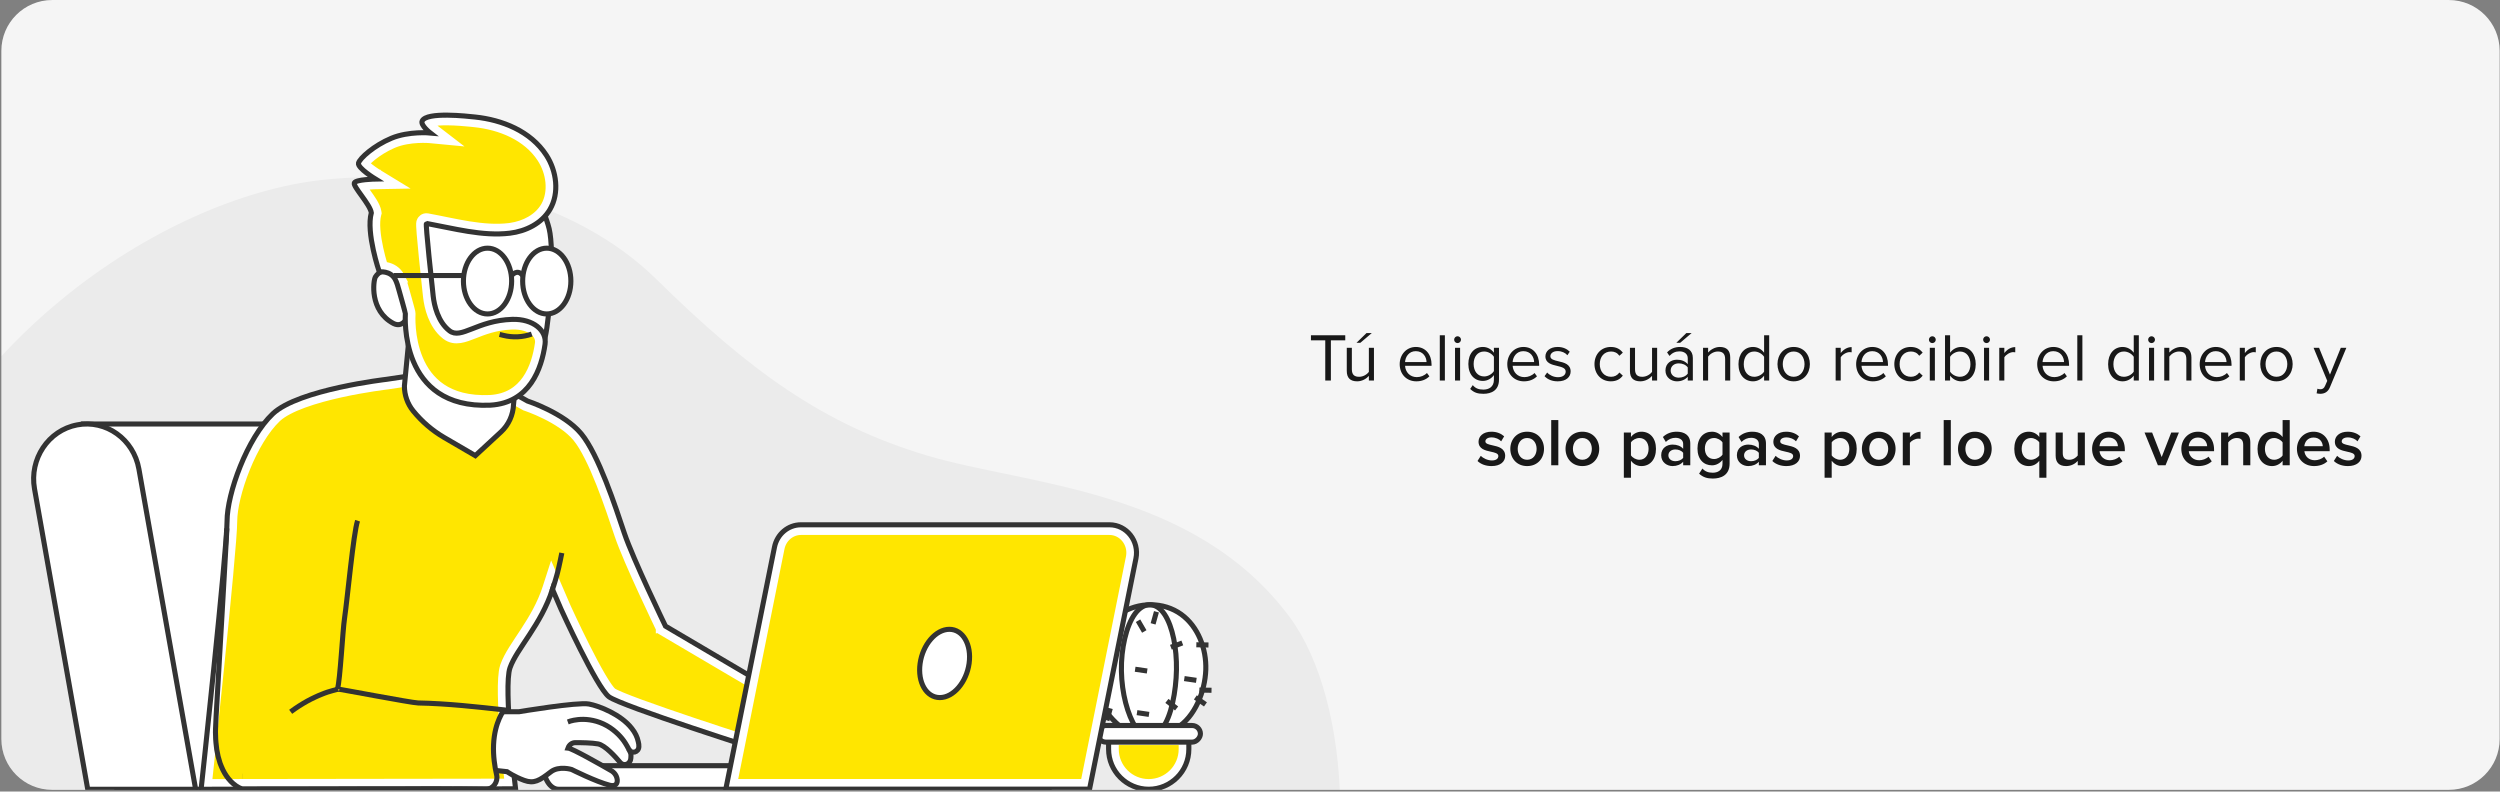 <svg width="1475" height="467" viewBox="0 0 1475 467" fill="none" xmlns="http://www.w3.org/2000/svg">
<rect x="0" y="0" width="1475" height="467" fill="#808080" stroke="none"/>
<g clip-path="url(#clip0_14842_22598)">
<path d="M0.798 30.013C0.798 13.444 14.23 0.013 30.798 0.013H1444.8C1461.37 0.013 1474.8 13.444 1474.8 30.013V436.013C1474.8 452.581 1461.37 466.013 1444.8 466.013H30.798C14.23 466.013 0.798 452.581 0.798 436.013V30.013Z" fill="#F5F5F5"/>
<path fill-rule="evenodd" clip-rule="evenodd" d="M36.464 671.494C-77.715 579.201 -99.434 441.734 -77.558 353.664C-40.318 203.73 97.383 116.02 190.507 106.107C258.561 98.854 338.018 116.309 387.465 164.94C441.759 218.318 485.558 250.519 547.247 268.849C606.15 286.367 704.241 288.258 760.638 363.714C798.402 414.235 802.387 529.128 762.599 595.899C733.64 644.496 662.308 670.045 660.005 671.494H36.464Z" fill="black" fill-opacity="0.04"/>
<path fill-rule="evenodd" clip-rule="evenodd" d="M619.026 451.767H320.662C320.662 459.442 324.645 465.664 329.558 465.664H619.026V451.767Z" fill="white"/>
<path fill-rule="evenodd" clip-rule="evenodd" d="M619.026 451.767H320.662C320.662 459.442 324.645 465.664 329.558 465.664H619.026V451.767Z" stroke="#333333" stroke-width="3"/>
<path d="M228.726 250.148L228.73 250.169C243.501 250.22 256.62 261.125 259.382 276.714L292.856 465.664H68.929L49.323 250.148H228.726Z" fill="white"/>
<path d="M228.726 250.148L230.2 249.868L229.968 248.648H228.726V250.148ZM228.73 250.169L227.257 250.45L227.488 251.665L228.725 251.669L228.73 250.169ZM259.382 276.714L260.859 276.452V276.452L259.382 276.714ZM292.856 465.664V467.164H294.645L294.333 465.402L292.856 465.664ZM68.929 465.664L67.435 465.8L67.559 467.164H68.929V465.664ZM49.323 250.148V248.648H47.681L47.829 250.284L49.323 250.148ZM228.726 250.148L227.253 250.429L227.257 250.45L228.73 250.169L230.204 249.888L230.2 249.868L228.726 250.148ZM228.73 250.169L228.725 251.669C242.749 251.718 255.266 262.08 257.905 276.976L259.382 276.714L260.859 276.452C257.974 260.17 244.253 248.723 228.736 248.669L228.73 250.169ZM259.382 276.714L257.905 276.976L291.379 465.926L292.856 465.664L294.333 465.402L260.859 276.452L259.382 276.714ZM292.856 465.664V464.164H68.929V465.664V467.164H292.856V465.664ZM68.929 465.664L70.422 465.528L50.817 250.013L49.323 250.148L47.829 250.284L67.435 465.8L68.929 465.664ZM49.323 250.148V251.648H228.726V250.148V248.648H49.323V250.148Z" fill="#333333"/>
<path d="M45.51 250.688C62.511 247.453 78.835 259.109 81.951 276.712L115.424 465.664H51.762L20.359 288.404C17.24 270.801 28.5 253.912 45.51 250.688Z" fill="white"/>
<path d="M45.51 250.688L45.79 252.161L45.791 252.161L45.51 250.688ZM81.951 276.712L80.474 276.974L80.474 276.974L81.951 276.712ZM115.424 465.664V467.164H117.214L116.901 465.403L115.424 465.664ZM51.762 465.664L50.285 465.926L50.505 467.164H51.762V465.664ZM20.359 288.404L21.836 288.142L21.836 288.142L20.359 288.404ZM45.51 250.688L45.791 252.161C61.925 249.091 77.496 260.148 80.474 276.974L81.951 276.712L83.428 276.451C80.175 258.071 63.097 245.815 45.23 249.214L45.51 250.688ZM81.951 276.712L80.474 276.974L113.947 465.926L115.424 465.664L116.901 465.403L83.428 276.45L81.951 276.712ZM115.424 465.664V464.164H51.762V465.664V467.164H115.424V465.664ZM51.762 465.664L53.239 465.403L21.836 288.142L20.359 288.404L18.882 288.665L50.285 465.926L51.762 465.664ZM20.359 288.404L21.836 288.142C18.853 271.303 29.63 255.225 45.79 252.161L45.51 250.688L45.231 249.214C27.37 252.6 15.628 270.298 18.882 288.665L20.359 288.404Z" fill="#333333"/>
<path d="M228.601 226.755L228.548 226.763L228.495 226.769H228.494C228.493 226.769 228.491 226.77 228.488 226.77C228.483 226.771 228.474 226.772 228.463 226.773C228.44 226.776 228.404 226.78 228.356 226.786C228.261 226.797 228.119 226.814 227.931 226.837C227.554 226.884 226.997 226.954 226.28 227.048C224.847 227.238 222.776 227.525 220.242 227.915C215.172 228.694 208.263 229.88 200.895 231.506C193.515 233.135 185.736 235.193 178.902 237.705C172.208 240.165 166.723 242.956 163.356 245.992L163.037 246.287C155.911 253.021 149.356 264.331 144.566 276.178C139.775 288.029 136.96 299.897 136.96 307.536C136.96 315.92 133.104 355.684 129.291 393.042C127.377 411.789 125.463 430.024 124.028 443.572C123.311 450.346 122.713 455.948 122.294 459.857C122.18 460.918 122.08 461.855 121.994 462.656L300.812 462.41C300.63 460.8 300.39 458.673 300.123 456.164C299.503 450.34 298.718 442.451 298.057 434.201C297.396 425.959 296.857 417.315 296.735 409.997C296.675 406.339 296.717 402.971 296.908 400.127C297.083 397.527 297.392 395.147 297.958 393.356L298.075 393.005C299.182 389.854 300.966 386.626 303.01 383.333C305.043 380.06 307.489 376.482 309.899 372.792C314.79 365.307 319.879 356.846 323.114 346.793L325.563 339.185L328.726 346.526L333.723 358.13L333.724 358.131C333.724 358.133 333.724 358.135 333.726 358.137C333.728 358.143 333.732 358.151 333.737 358.162C333.747 358.183 333.762 358.216 333.781 358.259C333.821 358.346 333.88 358.474 333.957 358.643C334.112 358.981 334.34 359.478 334.633 360.113C335.219 361.383 336.066 363.205 337.104 365.409C339.183 369.818 342.027 375.749 345.094 381.844C348.165 387.948 351.44 394.179 354.384 399.204C355.857 401.719 357.225 403.892 358.423 405.58C359.519 407.124 360.342 408.069 360.869 408.537L361.077 408.708C361.627 409.122 363.364 410 366.443 411.289C369.382 412.518 373.22 413.994 377.662 415.625C386.54 418.887 397.721 422.733 408.696 426.417C419.667 430.098 430.414 433.61 438.42 436.203C442.422 437.499 445.739 438.565 448.055 439.306C448.261 439.372 448.459 439.435 448.649 439.496L456.064 410.267L391.116 372.012L390.334 371.551L389.938 370.735L392.64 369.427C389.944 370.732 389.939 370.734 389.938 370.734L389.938 370.732C389.937 370.731 389.937 370.729 389.936 370.727C389.933 370.722 389.929 370.714 389.925 370.705C389.915 370.685 389.901 370.657 389.883 370.619C389.846 370.543 389.792 370.429 389.721 370.282C389.578 369.986 389.369 369.552 389.101 368.994C388.565 367.877 387.794 366.266 386.854 364.286C384.972 360.325 382.41 354.884 379.687 348.963C374.268 337.182 368.122 323.307 365.501 315.487C362.932 307.823 359.152 296.321 354.747 285.197C350.3 273.967 345.371 263.542 340.614 257.806C335.928 252.156 328.464 247.56 321.922 244.329C318.691 242.733 315.766 241.509 313.652 240.685C312.597 240.274 311.747 239.962 311.165 239.756C310.874 239.653 310.651 239.577 310.503 239.527L310.301 239.459C310.297 239.458 310.295 239.457 310.294 239.457H310.293L310.294 239.456L310.016 239.367L309.76 239.224L300.134 233.85L271.38 220.282L228.601 226.755Z" fill="#FFE600" stroke="white" stroke-width="6"/>
<path fill-rule="evenodd" clip-rule="evenodd" d="M392.639 369.427C392.639 369.427 373.465 329.811 368.345 314.534C363.225 299.257 353.116 268.18 342.923 255.891C332.73 243.601 311.222 236.604 311.222 236.604L301.502 231.179L271.834 217.179L228.152 223.789C228.152 223.789 176.133 229.783 160.977 244.106C145.821 258.429 133.96 291.167 133.96 307.536C133.96 323.905 118.654 465.661 118.654 465.661L304.179 465.406C304.179 465.406 296.918 405.354 300.905 394C304.893 382.645 319.245 368.607 325.97 347.713L330.991 359.371C330.991 359.371 352.024 405.649 359.273 411.105C366.522 416.562 450.773 443.324 450.773 443.324L459.525 408.825L392.639 369.427Z" stroke="#333333" stroke-width="3"/>
<path fill-rule="evenodd" clip-rule="evenodd" d="M694.169 429.572C705.121 422.999 710.982 407.71 711.419 395.196C711.856 382.684 706.822 369.628 696.907 362.455C686.463 354.899 671.59 355.035 660.859 362.147C650.129 369.26 643.843 382.683 644.327 395.862C644.812 409.041 651.754 421.628 662.019 429.441L677.745 433.601L694.169 429.572Z" fill="white"/>
<path fill-rule="evenodd" clip-rule="evenodd" d="M694.169 429.572C705.121 422.999 710.982 407.71 711.419 395.196C711.856 382.684 706.822 369.628 696.907 362.455C686.463 354.899 671.59 355.035 660.859 362.147C650.129 369.26 643.843 382.683 644.327 395.862C644.812 409.041 651.754 421.628 662.019 429.441L677.745 433.601L694.169 429.572Z" stroke="#333333" stroke-width="3"/>
<path d="M685.761 429.572C691.063 422.999 693.9 407.71 694.112 395.196C694.323 382.684 691.886 369.628 687.086 362.455C682.03 354.899 674.831 355.035 669.636 362.147C664.441 369.26 661.398 382.683 661.633 395.862C661.867 409.041 665.228 421.628 670.197 429.441" stroke="#333333" stroke-width="3"/>
<path d="M657.071 436.602V441.98C657.071 453.398 666.328 462.655 677.746 462.655C689.165 462.655 698.421 453.398 698.421 441.98V436.602H657.071Z" fill="#FFE600" stroke="white" stroke-width="6"/>
<path d="M701.421 433.602H654.071V441.98C654.071 455.055 664.67 465.655 677.746 465.655V465.655C690.821 465.655 701.421 455.055 701.421 441.98V433.602Z" stroke="#333333" stroke-width="3"/>
<rect width="60.655" height="9.81" rx="4.905" transform="matrix(-1 0 0 1 708.249 428.049)" fill="white"/>
<rect width="60.655" height="9.81" rx="4.905" transform="matrix(-1 0 0 1 708.249 428.049)" stroke="#333333" stroke-width="3"/>
<path d="M652.12 376.721L646.181 372.573" stroke="#333333" stroke-width="3"/>
<path d="M649.152 405.132L641.988 405.001" stroke="#333333" stroke-width="3"/>
<path d="M697.561 379.34L690.828 381.875" stroke="#333333" stroke-width="3"/>
<path d="M713.004 380.542L705.84 380.411" stroke="#333333" stroke-width="3"/>
<path d="M714.799 407.257L707.635 407.126" stroke="#333333" stroke-width="3"/>
<path d="M711.217 415.602L705.278 411.454" stroke="#333333" stroke-width="3"/>
<path d="M680.328 368.075L682.304 360.946" stroke="#333333" stroke-width="3"/>
<path d="M675.125 372.573L671.435 366.215" stroke="#333333" stroke-width="3"/>
<path d="M688.474 413.528L694.195 417.993" stroke="#333333" stroke-width="3"/>
<path d="M649.533 390.884L656.628 391.917" stroke="#333333" stroke-width="3"/>
<path d="M698.744 400.363L705.839 401.397" stroke="#333333" stroke-width="3"/>
<path d="M669.732 394.856L676.828 395.89" stroke="#333333" stroke-width="3"/>
<path d="M670.825 420.46L677.92 421.494" stroke="#333333" stroke-width="3"/>
<path d="M658.626 359.035L662.098 365.522" stroke="#333333" stroke-width="3"/>
<path d="M653.081 425.058L655.057 417.93" stroke="#333333" stroke-width="3"/>
<path d="M472.585 312.623H654.57C662.553 312.623 668.782 320.154 667.336 328.528L667.262 328.926V328.927L640.372 462.592H431.885L459.893 323.372C461.165 317.039 466.518 312.623 472.585 312.623Z" fill="#FFE600" stroke="white" stroke-width="6"/>
<path fill-rule="evenodd" clip-rule="evenodd" d="M642.828 465.592H428.221L456.952 322.78C458.492 315.114 465.02 309.623 472.585 309.623H654.57C664.7 309.623 672.268 319.255 670.203 329.519L642.828 465.592Z" stroke="#333333" stroke-width="3"/>
<path fill-rule="evenodd" clip-rule="evenodd" d="M571.772 391.432C570.216 402.556 562.482 411.573 554.498 411.573C546.515 411.573 541.306 402.556 542.862 391.432C544.418 380.31 552.15 371.292 560.134 371.292C568.117 371.292 573.328 380.31 571.772 391.432Z" fill="white" stroke="#333333" stroke-width="3"/>
<path d="M171.494 419.974C174.826 417.482 178.165 415.385 181.281 413.648C182.859 412.823 184.346 412.008 185.791 411.374C187.213 410.678 188.57 410.125 189.813 409.625C191.044 409.088 192.196 408.724 193.194 408.357C194.189 407.98 198.701 406.798 199.417 406.584" stroke="#333333" stroke-width="3"/>
<path fill-rule="evenodd" clip-rule="evenodd" d="M274.59 163.408C292.354 163.408 310.607 186.435 310.607 186.435C310.607 186.435 303.249 231.773 302.985 238.639C302.747 244.834 300.099 250.666 295.63 254.795L280.438 268.834L262.072 258.129C255.12 254.078 248.928 248.768 243.788 242.453C240.436 238.335 238.599 233.123 238.599 227.738L243.788 173.924L274.59 163.408Z" fill="white"/>
<path fill-rule="evenodd" clip-rule="evenodd" d="M274.59 163.408C292.354 163.408 310.607 186.435 310.607 186.435C310.607 186.435 305.664 216.895 303.735 231.662C303.311 234.911 293.887 242.911 272.975 237.287C243.824 228.316 240.964 203.208 241.244 200.307C241.911 193.392 243.788 173.924 243.788 173.924L274.59 163.408Z" fill="#EEEEEE" style="mix-blend-mode:multiply"/>
<path fill-rule="evenodd" clip-rule="evenodd" d="M274.59 163.408C292.354 163.408 310.607 186.435 310.607 186.435C310.607 186.435 303.249 231.773 302.985 238.639C302.747 244.834 300.099 250.666 295.63 254.795L280.438 268.834L262.072 258.129C255.12 254.078 248.928 248.768 243.788 242.453C240.436 238.335 238.599 233.123 238.599 227.738L243.788 173.924L274.59 163.408Z" stroke="#333333" stroke-width="3"/>
<path d="M298.701 418.979C281.742 417.074 263.779 415.065 246.731 414.751C242.699 414.677 199.183 406.284 199.106 406.541C200.734 401.059 202.107 372.505 203.327 364.397C204.908 353.889 208.502 314.61 210.971 307.22" stroke="#333333" stroke-width="3"/>
<path d="M142.781 457.946H142.823" stroke="#333333" stroke-width="3"/>
<path fill-rule="evenodd" clip-rule="evenodd" d="M296.453 419.924C298.621 419.924 301.874 419.924 306.21 419.924C306.21 419.924 340.682 414.127 347.429 415.363C353.505 416.477 366.457 421.596 372.764 429.781C374.74 432.248 376.017 434.877 376.596 437.666C376.843 438.56 376.978 439.571 376.93 440.564C376.766 443.974 372.568 445.009 370.969 442.075L371.809 443.701C372.15 444.362 372.311 445.117 372.273 445.875L372.198 447.351C372.115 448.992 371.117 450.408 369.684 450.917C368.323 451.401 366.827 450.978 365.865 449.824C363.043 446.438 356.947 439.655 352.824 438.905C349.158 438.238 343.047 438.151 339.357 438.168C337.478 438.178 335.805 439.44 335.122 441.348C337.569 441.54 354.619 451.241 360.653 454.713C362.519 455.787 363.917 457.726 364.162 460.011C364.382 462.072 363.428 464.23 359.692 463.279C351.676 461.237 337.249 454 337.249 454C337.249 454 329.807 451.68 324.986 455.391C318.205 460.611 315.097 462.526 309.274 460.418C303.45 458.311 299.157 455.29 299.157 455.29C296.022 454.948 293.67 454.692 292.102 454.521C292.102 454.521 290.598 442.507 291.354 436.501C292.049 430.975 296.453 419.924 296.453 419.924Z" fill="white"/>
<path d="M296.412 419.924C298.589 419.924 301.855 419.924 306.21 419.924C306.21 419.924 340.682 414.127 347.429 415.363C353.505 416.477 366.457 421.596 372.764 429.781C374.74 432.248 376.017 434.877 376.596 437.666C376.843 438.56 376.978 439.571 376.93 440.564C376.766 443.974 372.568 445.009 370.969 442.075L371.809 443.701C372.15 444.362 372.311 445.117 372.273 445.875L372.198 447.351C372.115 448.992 371.117 450.408 369.684 450.917C368.323 451.401 366.827 450.978 365.865 449.824C363.043 446.438 356.947 439.655 352.824 438.905C349.158 438.238 343.047 438.151 339.357 438.168C337.478 438.178 335.805 439.44 335.122 441.348C337.569 441.54 354.619 451.241 360.653 454.713C362.519 455.787 363.917 457.726 364.162 460.011C364.382 462.072 363.428 464.23 359.692 463.279C351.676 461.237 337.249 454 337.249 454C337.249 454 329.807 451.68 324.986 455.391C318.205 460.611 315.097 462.526 309.274 460.418C303.45 458.311 299.157 455.29 299.157 455.29C296.197 454.967 293.977 454.725 292.497 454.564" stroke="#333333" stroke-width="3"/>
<path d="M371.262 442.541C370.74 441.503 369.233 438.741 368.021 437.081C365.629 433.764 361.525 429.686 356.02 427.123C350.517 424.561 344.98 424.15 341.129 424.559C339.193 424.753 337.646 425.092 336.599 425.398L334.998 425.969" stroke="#333333" stroke-width="3"/>
<path d="M297.63 418.618C297.63 418.618 291.811 425.484 291.201 439.35C290.908 446.018 291.903 452.394 293.016 457.216C293.977 461.382 290.86 465.738 286.586 465.675C278.451 465.556 266.603 465.405 259.005 465.408C217.097 465.443 177.471 465.476 142.825 465.504L142.89 465.513C140.36 464.651 138.059 462.951 136.151 460.977C134.256 458.959 132.67 456.635 131.459 454.122C130.826 452.883 130.379 451.547 129.84 450.274C129.453 448.932 129.034 447.609 128.679 446.274C128.41 444.914 128.143 443.561 127.876 442.216C127.721 440.849 127.567 439.491 127.413 438.142C127.211 436.795 127.272 435.433 127.198 434.092C127.166 432.748 127.067 431.413 127.162 430.085C127.268 427.43 127.349 424.812 127.523 422.22C127.826 417.041 128.12 412.004 128.406 407.121C129.54 387.588 130.533 370.489 131.354 356.367C132.158 342.257 132.792 331.125 133.226 323.506C133.433 319.711 133.591 316.794 133.699 314.81C133.747 313.834 133.784 313.09 133.81 312.575C133.832 312.073 133.832 311.818 133.832 311.818C133.832 311.818 133.802 312.071 133.765 312.572C133.729 313.087 133.678 313.829 133.61 314.804" stroke="#333333" stroke-width="3"/>
<path d="M325.667 348.728C325.667 348.728 327.543 343.093 328.829 338.296C329.9 334.3 331.472 326.241 331.472 326.241" stroke="#333333" stroke-width="3"/>
<path d="M296.516 100.466C311.681 105.698 320.685 121.721 324.002 134.965C327.162 148.208 324.476 186.304 321.633 199.057C318.947 211.81 297.937 232.248 291.303 232.248C280.561 232.248 248.966 211.81 242.332 203.798C241.068 201.673 239.646 188.266 239.646 188.266C239.646 188.266 237.277 193.334 232.221 190.882C217.846 183.361 220.216 165.539 221.479 163.414C226.061 156.22 233.169 162.433 233.169 162.433C233.169 162.433 227.798 128.752 245.333 111.584C262.236 95.234 281.508 95.234 296.516 100.466Z" fill="white"/>
<path d="M296.516 100.466C311.681 105.698 320.685 121.721 324.002 134.965C327.162 148.208 324.476 186.304 321.633 199.057C318.947 211.81 297.937 232.248 291.303 232.248C280.561 232.248 248.966 211.81 242.332 203.798C241.068 201.673 239.646 188.266 239.646 188.266C239.646 188.266 237.277 193.334 232.221 190.882C217.846 183.361 220.216 165.539 221.479 163.414C226.061 156.22 233.169 162.433 233.169 162.433C233.169 162.433 227.798 128.752 245.333 111.584C262.236 95.234 281.508 95.234 296.516 100.466Z" stroke="#333333" stroke-width="3"/>
<path d="M263.966 70.941C269.034 70.984 274.241 71.442 277.462 71.766L279.942 72.025H279.944C295.364 73.627 311.191 79.959 319.797 93.164V93.165C325.362 101.708 326.793 113.221 322.123 121.634L321.896 122.032C317.77 129.084 309.728 133.273 301.275 134.492L300.456 134.601L300.455 134.602C292.807 135.53 284.768 134.855 276.567 133.55C268.231 132.223 260.294 130.356 252.142 128.869H252.141C250.11 128.499 249.103 130.106 248.939 130.407C248.705 130.838 248.628 131.23 248.605 131.347C248.545 131.658 248.532 131.957 248.526 132.125C248.513 132.517 248.525 133.014 248.548 133.547C248.596 134.639 248.704 136.176 248.852 137.992C249.149 141.638 249.617 146.55 250.124 151.61C250.884 159.204 251.737 167.173 252.242 171.79L252.614 175.151C252.929 177.93 253.664 181.977 255.26 186.072C256.8 190.023 259.22 194.216 263.032 197.277L263.405 197.569C265.945 199.514 268.713 199.834 271.455 199.405C274.015 199.005 276.808 197.906 279.608 196.806C285.194 194.611 292.029 191.89 301.372 191.458L302.284 191.424C307.969 191.256 312.367 192.768 315.133 194.948C317.772 197.028 318.935 199.682 318.641 202.425L318.609 202.69C317.624 209.663 315.462 217.776 310.943 224.241C306.516 230.575 299.776 235.425 289.182 236.053C276.186 236.641 266.947 233.754 260.327 229.306C253.683 224.841 249.427 218.634 246.705 212.188C241.212 199.178 242.159 185.733 242.159 185.064C242.159 184.659 242.066 184.255 242.058 184.216C242.023 184.046 241.977 183.848 241.927 183.642C241.826 183.223 241.685 182.679 241.522 182.063C241.195 180.829 240.759 179.243 240.321 177.666C239.882 176.087 239.437 174.506 239.092 173.28C238.92 172.667 238.773 172.143 238.664 171.752C238.609 171.556 238.564 171.396 238.531 171.275C238.514 171.215 238.501 171.167 238.491 171.13L238.476 171.076C237.767 168.303 236.916 165.54 235.927 163.618H235.928C233.965 159.799 230.682 158.26 228.09 157.695C227.322 157.528 226.599 157.442 225.965 157.402C225.821 156.937 225.66 156.402 225.484 155.807C224.805 153.505 223.933 150.32 223.162 146.783C222.389 143.238 221.727 139.389 221.45 135.747C221.17 132.065 221.301 128.799 221.975 126.325L222.138 125.727L222.05 125.112C221.78 123.214 220.712 121.168 219.661 119.431C218.55 117.595 217.171 115.655 215.913 113.904C214.671 112.177 213.576 110.67 212.799 109.445C213.69 109.263 214.768 109.113 215.905 108.994C217.34 108.845 218.764 108.756 219.838 108.704C220.372 108.678 220.814 108.663 221.121 108.653C221.274 108.649 221.393 108.645 221.472 108.643C221.512 108.642 221.542 108.641 221.561 108.641H221.587L221.586 108.64L231.885 108.447L223.092 103.08L223.089 103.078C223.086 103.076 223.079 103.073 223.071 103.067C223.054 103.057 223.027 103.04 222.991 103.018C222.919 102.973 222.811 102.906 222.672 102.818C222.395 102.643 221.996 102.387 221.518 102.07C220.557 101.434 219.3 100.569 218.078 99.629C216.831 98.67 215.729 97.717 215.01 96.911C214.882 96.767 214.779 96.64 214.696 96.532C214.881 96.261 215.177 95.867 215.638 95.351C216.548 94.332 217.854 93.105 219.493 91.795C222.567 89.338 226.654 86.718 231.171 84.725L232.079 84.334H232.08C236.796 82.365 242.149 81.62 246.429 81.39C248.549 81.276 250.36 81.289 251.634 81.332C252.271 81.353 252.771 81.382 253.106 81.404C253.273 81.415 253.399 81.425 253.48 81.432C253.52 81.435 253.55 81.438 253.567 81.439C253.575 81.44 253.581 81.439 253.584 81.439V81.44L263.953 82.426L255.697 76.076L255.693 76.073C255.686 76.068 255.675 76.059 255.659 76.046C255.626 76.02 255.573 75.978 255.505 75.923C255.367 75.811 255.165 75.645 254.925 75.436C254.439 75.014 253.822 74.445 253.254 73.827C252.763 73.294 252.39 72.812 252.156 72.423C252.205 72.395 252.26 72.367 252.321 72.336C252.896 72.049 253.775 71.766 254.984 71.535C257.395 71.074 260.571 70.913 263.966 70.941Z" fill="#FFE600" stroke="white" stroke-width="6"/>
<path fill-rule="evenodd" clip-rule="evenodd" d="M251.604 131.821C267.395 134.7 284.719 139.533 300.817 137.579C310.168 136.446 319.607 131.885 324.485 123.548C330.142 113.881 328.416 100.899 322.312 91.528C313.013 77.26 296.139 70.691 280.254 69.041C275.889 68.585 251.642 65.788 249.087 71.374C247.936 73.892 253.868 78.454 253.868 78.454C253.868 78.454 241.251 77.256 230.924 81.566C220.599 85.872 212.241 93.396 211.513 96.238C210.787 99.085 221.529 105.641 221.529 105.641C221.529 105.641 209.866 105.86 209.031 107.94C208.195 110.02 218.373 120.569 219.081 125.536C215.86 137.349 223.796 160.45 223.796 160.45C223.796 160.45 230.39 159.408 233.26 164.99C234.083 166.589 234.867 169.07 235.57 171.82C235.745 172.505 239.159 184.452 239.159 185.065C239.159 186.056 235.183 241.518 289.345 239.05C312.549 237.684 319.548 217.488 321.579 203.11C322.724 195.01 314.66 188.057 302.196 188.425C281.44 189.038 272.114 200.46 265.228 195.187C258.352 189.924 256.187 180.029 255.595 174.812C255.001 169.595 250.888 131.69 251.604 131.821Z" stroke="#333333" stroke-width="3"/>
<path d="M313.711 197.104V197.104C308.362 198.976 302.565 199.246 297.057 197.885L294.754 197.316" stroke="#333333" stroke-width="3"/>
<mask id="path-52-inside-1_14842_22598" fill="white">
<path d="M287.647 146.418C295.503 146.418 301.872 155.107 301.872 165.826C301.872 176.543 295.503 185.232 287.647 185.232C279.791 185.232 273.423 176.543 273.423 165.826C273.423 155.107 279.791 146.419 287.647 146.418ZM322.591 146.418C330.447 146.419 336.815 155.107 336.816 165.826C336.816 176.543 330.447 185.232 322.591 185.232C314.735 185.232 308.366 176.543 308.366 165.826C308.366 155.107 314.736 146.418 322.591 146.418Z"/>
</mask>
<path d="M287.647 146.418C295.503 146.418 301.872 155.107 301.872 165.826C301.872 176.543 295.503 185.232 287.647 185.232C279.791 185.232 273.423 176.543 273.423 165.826C273.423 155.107 279.791 146.419 287.647 146.418ZM322.591 146.418C330.447 146.419 336.815 155.107 336.816 165.826C336.816 176.543 330.447 185.232 322.591 185.232C314.735 185.232 308.366 176.543 308.366 165.826C308.366 155.107 314.736 146.418 322.591 146.418Z" fill="white"/>
<path d="M287.647 146.418V140.418H287.647L287.647 146.418ZM301.872 165.826H307.872V165.826L301.872 165.826ZM287.647 185.232L287.647 191.232H287.647V185.232ZM273.423 165.826L267.423 165.826V165.826H273.423ZM322.591 146.418L322.591 140.418H322.591V146.418ZM336.816 165.826H342.816V165.826L336.816 165.826ZM322.591 185.232V191.232H322.591L322.591 185.232ZM308.366 165.826L302.366 165.826V165.826H308.366ZM287.647 146.418V152.418C289.203 152.418 291.12 153.267 292.866 155.65C294.611 158.029 295.872 161.607 295.872 165.826L301.872 165.826L307.872 165.826C307.872 159.325 305.949 153.2 302.545 148.555C299.143 143.914 293.947 140.418 287.647 140.418V146.418ZM301.872 165.826H295.872C295.872 170.043 294.611 173.621 292.867 176.001C291.12 178.384 289.203 179.232 287.647 179.232V185.232V191.232C293.947 191.232 299.143 187.736 302.545 183.095C305.949 178.451 307.872 172.326 307.872 165.826H301.872ZM287.647 185.232L287.647 179.232C286.091 179.232 284.175 178.384 282.428 176.001C280.684 173.621 279.423 170.043 279.423 165.826H273.423H267.423C267.423 172.325 269.346 178.45 272.75 183.095C276.151 187.735 281.347 191.232 287.647 191.232L287.647 185.232ZM273.423 165.826L279.423 165.826C279.423 161.607 280.685 158.029 282.428 155.649C284.175 153.266 286.091 152.418 287.647 152.418L287.647 146.418L287.647 140.418C281.347 140.419 276.151 143.915 272.75 148.556C269.346 153.2 267.423 159.325 267.423 165.826L273.423 165.826ZM322.591 146.418L322.591 152.418C324.147 152.419 326.063 153.267 327.81 155.65C329.554 158.029 330.816 161.607 330.816 165.826L336.816 165.826L342.816 165.826C342.815 159.325 340.893 153.2 337.489 148.556C334.087 143.915 328.891 140.419 322.591 140.418L322.591 146.418ZM336.816 165.826H330.816C330.816 170.043 329.554 173.621 327.81 176.001C326.063 178.384 324.147 179.232 322.591 179.232L322.591 185.232L322.591 191.232C328.891 191.232 334.087 187.735 337.489 183.095C340.893 178.45 342.816 172.325 342.816 165.826H336.816ZM322.591 185.232V179.232C321.035 179.232 319.119 178.384 317.372 176.001C315.628 173.621 314.366 170.043 314.366 165.826H308.366H302.366C302.366 172.326 304.289 178.451 307.694 183.095C311.095 187.736 316.291 191.232 322.591 191.232V185.232ZM308.366 165.826L314.366 165.826C314.366 161.607 315.628 158.029 317.372 155.65C319.119 153.266 321.035 152.418 322.591 152.418V146.418V140.418C316.291 140.418 311.095 143.915 307.694 148.555C304.289 153.2 302.366 159.325 302.366 165.826L308.366 165.826Z" fill="white" mask="url(#path-52-inside-1_14842_22598)"/>
<path fill-rule="evenodd" clip-rule="evenodd" d="M301.872 165.826C301.872 176.544 295.503 185.232 287.647 185.232C279.791 185.232 273.423 176.544 273.423 165.826C273.423 155.107 279.791 146.418 287.647 146.418C295.503 146.418 301.872 155.107 301.872 165.826Z" stroke="#333333" stroke-width="3"/>
<path fill-rule="evenodd" clip-rule="evenodd" d="M336.815 165.826C336.815 176.544 330.447 185.232 322.59 185.232C314.735 185.232 308.367 176.544 308.367 165.826C308.367 155.107 314.735 146.418 322.59 146.418C330.447 146.418 336.815 155.107 336.815 165.826Z" stroke="#333333" stroke-width="3"/>
<path d="M301.872 162.557C301.872 162.557 305.24 158.266 308.367 162.557" stroke="#333333" stroke-width="3"/>
<path d="M273.423 162.556H232.356" stroke="#333333" stroke-width="3"/>
<path d="M781.901 224.505V200.785H773.461V197.825H793.701V200.785H785.221V224.505H781.901ZM802.595 202.265H800.315L806.235 196.505H809.355L802.595 202.265ZM807.635 224.505V221.785C806.155 223.465 803.635 224.985 800.755 224.985C796.715 224.985 794.595 223.025 794.595 218.825V205.185H797.595V217.905C797.595 221.305 799.315 222.305 801.915 222.305C804.275 222.305 806.515 220.945 807.635 219.385V205.185H810.635V224.505H807.635ZM825.819 214.825C825.819 209.225 829.819 204.705 835.339 204.705C841.179 204.705 844.619 209.265 844.619 215.065V215.825H828.979C829.219 219.465 831.779 222.505 835.939 222.505C838.139 222.505 840.379 221.625 841.899 220.065L843.339 222.025C841.419 223.945 838.819 224.985 835.659 224.985C829.939 224.985 825.819 220.865 825.819 214.825ZM835.299 207.185C831.179 207.185 829.139 210.665 828.979 213.625H841.659C841.619 210.745 839.699 207.185 835.299 207.185ZM849.478 224.505V197.825H852.478V224.505H849.478ZM859.942 202.425C858.862 202.425 857.942 201.545 857.942 200.425C857.942 199.305 858.862 198.385 859.942 198.385C861.062 198.385 861.982 199.305 861.982 200.425C861.982 201.545 861.062 202.425 859.942 202.425ZM858.462 224.505V205.185H861.462V224.505H858.462ZM867.407 229.465L868.927 227.225C870.527 229.145 872.447 229.865 875.207 229.865C878.407 229.865 881.407 228.305 881.407 224.065V221.305C880.007 223.265 877.647 224.745 874.927 224.745C869.887 224.745 866.327 220.985 866.327 214.745C866.327 208.545 869.847 204.705 874.927 204.705C877.527 204.705 879.847 205.985 881.407 208.105V205.185H884.407V223.945C884.407 230.345 879.927 232.345 875.207 232.345C871.927 232.345 869.687 231.705 867.407 229.465ZM881.407 218.945V210.505C880.367 208.825 878.047 207.385 875.647 207.385C871.767 207.385 869.447 210.465 869.447 214.745C869.447 218.985 871.767 222.105 875.647 222.105C878.047 222.105 880.367 220.625 881.407 218.945ZM889.296 214.825C889.296 209.225 893.296 204.705 898.816 204.705C904.656 204.705 908.096 209.265 908.096 215.065V215.825H892.456C892.696 219.465 895.256 222.505 899.416 222.505C901.616 222.505 903.856 221.625 905.376 220.065L906.816 222.025C904.896 223.945 902.296 224.985 899.136 224.985C893.416 224.985 889.296 220.865 889.296 214.825ZM898.776 207.185C894.656 207.185 892.616 210.665 892.456 213.625H905.136C905.096 210.745 903.176 207.185 898.776 207.185ZM911.275 221.945L912.835 219.785C914.115 221.265 916.555 222.545 919.195 222.545C922.155 222.545 923.755 221.145 923.755 219.225C923.755 217.105 921.395 216.545 918.795 215.905C915.515 215.145 911.795 214.265 911.795 210.265C911.795 207.265 914.395 204.705 918.995 204.705C922.275 204.705 924.595 205.945 926.155 207.505L924.755 209.585C923.595 208.185 921.475 207.145 918.995 207.145C916.355 207.145 914.715 208.465 914.715 210.185C914.715 212.025 916.915 212.545 919.435 213.145C922.795 213.905 926.675 214.865 926.675 219.145C926.675 222.385 924.075 224.985 919.075 224.985C915.915 224.985 913.235 224.025 911.275 221.945ZM940.741 214.825C940.741 209.105 944.621 204.705 950.381 204.705C953.901 204.705 955.981 206.145 957.461 208.065L955.461 209.905C954.181 208.145 952.541 207.385 950.541 207.385C946.421 207.385 943.861 210.545 943.861 214.825C943.861 219.105 946.421 222.305 950.541 222.305C952.541 222.305 954.181 221.505 955.461 219.785L957.461 221.625C955.981 223.545 953.901 224.985 950.381 224.985C944.621 224.985 940.741 220.585 940.741 214.825ZM974.706 224.505V221.785C973.226 223.465 970.706 224.985 967.826 224.985C963.786 224.985 961.666 223.025 961.666 218.825V205.185H964.666V217.905C964.666 221.305 966.386 222.305 968.986 222.305C971.346 222.305 973.586 220.945 974.706 219.385V205.185H977.706V224.505H974.706ZM991.297 202.265H989.017L994.937 196.505H998.057L991.297 202.265ZM995.777 224.505V222.305C994.177 224.065 991.977 224.985 989.377 224.985C986.097 224.985 982.617 222.785 982.617 218.585C982.617 214.265 986.097 212.225 989.377 212.225C992.017 212.225 994.217 213.065 995.777 214.865V211.385C995.777 208.785 993.697 207.305 990.897 207.305C988.577 207.305 986.697 208.145 984.977 209.985L983.577 207.905C985.657 205.745 988.137 204.705 991.297 204.705C995.377 204.705 998.777 206.545 998.777 211.225V224.505H995.777ZM995.777 220.425V216.785C994.617 215.185 992.577 214.385 990.457 214.385C987.657 214.385 985.697 216.145 985.697 218.625C985.697 221.065 987.657 222.825 990.457 222.825C992.577 222.825 994.617 222.025 995.777 220.425ZM1017.83 224.505V211.865C1017.83 208.465 1016.11 207.385 1013.51 207.385C1011.15 207.385 1008.91 208.825 1007.79 210.385V224.505H1004.79V205.185H1007.79V207.985C1009.15 206.385 1011.79 204.705 1014.67 204.705C1018.71 204.705 1020.83 206.745 1020.83 210.945V224.505H1017.83ZM1040.82 224.505V221.625C1039.38 223.585 1037.02 224.985 1034.3 224.985C1029.26 224.985 1025.7 221.145 1025.7 214.865C1025.7 208.705 1029.22 204.705 1034.3 204.705C1036.9 204.705 1039.26 205.985 1040.82 208.105V197.825H1043.82V224.505H1040.82ZM1040.82 219.265V210.505C1039.74 208.825 1037.42 207.385 1035.02 207.385C1031.14 207.385 1028.82 210.585 1028.82 214.865C1028.82 219.145 1031.14 222.305 1035.02 222.305C1037.42 222.305 1039.74 220.945 1040.82 219.265ZM1058.27 224.985C1052.39 224.985 1048.71 220.425 1048.71 214.825C1048.71 209.225 1052.39 204.705 1058.27 204.705C1064.15 204.705 1067.83 209.225 1067.83 214.825C1067.83 220.425 1064.15 224.985 1058.27 224.985ZM1058.27 222.305C1062.39 222.305 1064.67 218.785 1064.67 214.825C1064.67 210.905 1062.39 207.385 1058.27 207.385C1054.15 207.385 1051.83 210.905 1051.83 214.825C1051.83 218.785 1054.15 222.305 1058.27 222.305ZM1083.03 224.505V205.185H1086.03V208.305C1087.59 206.265 1089.83 204.785 1092.47 204.785V207.865C1092.11 207.785 1091.75 207.745 1091.27 207.745C1089.43 207.745 1086.91 209.265 1086.03 210.825V224.505H1083.03ZM1095.12 214.825C1095.12 209.225 1099.12 204.705 1104.64 204.705C1110.48 204.705 1113.92 209.265 1113.92 215.065V215.825H1098.28C1098.52 219.465 1101.08 222.505 1105.24 222.505C1107.44 222.505 1109.68 221.625 1111.2 220.065L1112.64 222.025C1110.72 223.945 1108.12 224.985 1104.96 224.985C1099.24 224.985 1095.12 220.865 1095.12 214.825ZM1104.6 207.185C1100.48 207.185 1098.44 210.665 1098.28 213.625H1110.96C1110.92 210.745 1109 207.185 1104.6 207.185ZM1117.65 214.825C1117.65 209.105 1121.53 204.705 1127.29 204.705C1130.81 204.705 1132.89 206.145 1134.37 208.065L1132.37 209.905C1131.09 208.145 1129.45 207.385 1127.45 207.385C1123.33 207.385 1120.77 210.545 1120.77 214.825C1120.77 219.105 1123.33 222.305 1127.45 222.305C1129.45 222.305 1131.09 221.505 1132.37 219.785L1134.37 221.625C1132.89 223.545 1130.81 224.985 1127.29 224.985C1121.53 224.985 1117.65 220.585 1117.65 214.825ZM1140.06 202.425C1138.98 202.425 1138.06 201.545 1138.06 200.425C1138.06 199.305 1138.98 198.385 1140.06 198.385C1141.18 198.385 1142.1 199.305 1142.1 200.425C1142.1 201.545 1141.18 202.425 1140.06 202.425ZM1138.58 224.505V205.185H1141.58V224.505H1138.58ZM1147.56 224.505V197.825H1150.56V208.105C1152.12 205.985 1154.44 204.705 1157.08 204.705C1162.12 204.705 1165.68 208.705 1165.68 214.865C1165.68 221.145 1162.12 224.985 1157.08 224.985C1154.36 224.985 1152 223.585 1150.56 221.625V224.505H1147.56ZM1150.56 219.265C1151.6 220.945 1153.96 222.305 1156.32 222.305C1160.24 222.305 1162.56 219.145 1162.56 214.865C1162.56 210.585 1160.24 207.385 1156.32 207.385C1153.96 207.385 1151.6 208.825 1150.56 210.505V219.265ZM1172.05 202.425C1170.97 202.425 1170.05 201.545 1170.05 200.425C1170.05 199.305 1170.97 198.385 1172.05 198.385C1173.17 198.385 1174.09 199.305 1174.09 200.425C1174.09 201.545 1173.17 202.425 1172.05 202.425ZM1170.57 224.505V205.185H1173.57V224.505H1170.57ZM1179.56 224.505V205.185H1182.56V208.305C1184.12 206.265 1186.36 204.785 1189 204.785V207.865C1188.64 207.785 1188.28 207.745 1187.8 207.745C1185.96 207.745 1183.44 209.265 1182.56 210.825V224.505H1179.56ZM1201.95 214.825C1201.95 209.225 1205.95 204.705 1211.47 204.705C1217.31 204.705 1220.75 209.265 1220.75 215.065V215.825H1205.11C1205.35 219.465 1207.91 222.505 1212.07 222.505C1214.27 222.505 1216.51 221.625 1218.03 220.065L1219.47 222.025C1217.55 223.945 1214.95 224.985 1211.79 224.985C1206.07 224.985 1201.95 220.865 1201.95 214.825ZM1211.43 207.185C1207.31 207.185 1205.27 210.665 1205.11 213.625H1217.79C1217.75 210.745 1215.83 207.185 1211.43 207.185ZM1225.61 224.505V197.825H1228.61V224.505H1225.61ZM1258.91 224.505V221.625C1257.47 223.585 1255.11 224.985 1252.39 224.985C1247.35 224.985 1243.79 221.145 1243.79 214.865C1243.79 208.705 1247.31 204.705 1252.39 204.705C1254.99 204.705 1257.35 205.985 1258.91 208.105V197.825H1261.91V224.505H1258.91ZM1258.91 219.265V210.505C1257.83 208.825 1255.51 207.385 1253.11 207.385C1249.23 207.385 1246.91 210.585 1246.91 214.865C1246.91 219.145 1249.23 222.305 1253.11 222.305C1255.51 222.305 1257.83 220.945 1258.91 219.265ZM1269.4 202.425C1268.32 202.425 1267.4 201.545 1267.4 200.425C1267.4 199.305 1268.32 198.385 1269.4 198.385C1270.52 198.385 1271.44 199.305 1271.44 200.425C1271.44 201.545 1270.52 202.425 1269.4 202.425ZM1267.92 224.505V205.185H1270.92V224.505H1267.92ZM1289.94 224.505V211.865C1289.94 208.465 1288.22 207.385 1285.62 207.385C1283.26 207.385 1281.02 208.825 1279.9 210.385V224.505H1276.9V205.185H1279.9V207.985C1281.26 206.385 1283.9 204.705 1286.78 204.705C1290.82 204.705 1292.94 206.745 1292.94 210.945V224.505H1289.94ZM1297.81 214.825C1297.81 209.225 1301.81 204.705 1307.33 204.705C1313.17 204.705 1316.61 209.265 1316.61 215.065V215.825H1300.97C1301.21 219.465 1303.77 222.505 1307.93 222.505C1310.13 222.505 1312.37 221.625 1313.89 220.065L1315.33 222.025C1313.41 223.945 1310.81 224.985 1307.65 224.985C1301.93 224.985 1297.81 220.865 1297.81 214.825ZM1307.29 207.185C1303.17 207.185 1301.13 210.665 1300.97 213.625H1313.65C1313.61 210.745 1311.69 207.185 1307.29 207.185ZM1321.47 224.505V205.185H1324.47V208.305C1326.03 206.265 1328.27 204.785 1330.91 204.785V207.865C1330.55 207.785 1330.19 207.745 1329.71 207.745C1327.87 207.745 1325.35 209.265 1324.47 210.825V224.505H1321.47ZM1343.11 224.985C1337.23 224.985 1333.55 220.425 1333.55 214.825C1333.55 209.225 1337.23 204.705 1343.11 204.705C1348.99 204.705 1352.67 209.225 1352.67 214.825C1352.67 220.425 1348.99 224.985 1343.11 224.985ZM1343.11 222.305C1347.23 222.305 1349.51 218.785 1349.51 214.825C1349.51 210.905 1347.23 207.385 1343.11 207.385C1338.99 207.385 1336.67 210.905 1336.67 214.825C1336.67 218.785 1338.99 222.305 1343.11 222.305ZM1367.28 229.345C1367.72 229.545 1368.44 229.665 1368.92 229.665C1370.24 229.665 1371.12 229.225 1371.8 227.625L1373.08 224.705L1365 205.185H1368.24L1374.68 221.025L1381.08 205.185H1384.36L1374.68 228.425C1373.52 231.225 1371.56 232.305 1369 232.345C1368.36 232.345 1367.36 232.225 1366.8 232.065L1367.28 229.345ZM871.737 271.985L873.657 268.945C875.017 270.345 877.697 271.665 880.217 271.665C882.737 271.665 884.017 270.585 884.017 269.065C884.017 267.465 881.977 267.025 879.617 266.505C876.297 265.785 872.337 264.905 872.337 260.585C872.337 257.425 875.057 254.705 879.937 254.705C883.217 254.705 885.697 255.865 887.457 257.425L885.697 260.385C884.537 259.065 882.377 258.065 879.977 258.065C877.777 258.065 876.377 259.065 876.377 260.425C876.377 261.825 878.297 262.225 880.577 262.745C883.937 263.465 888.057 264.425 888.057 268.985C888.057 272.385 885.217 274.985 880.017 274.985C876.737 274.985 873.737 273.945 871.737 271.985ZM901.004 274.985C894.884 274.985 891.084 270.385 891.084 264.825C891.084 259.305 894.884 254.705 901.004 254.705C907.204 254.705 910.964 259.305 910.964 264.825C910.964 270.385 907.204 274.985 901.004 274.985ZM901.004 271.265C904.604 271.265 906.604 268.265 906.604 264.825C906.604 261.425 904.604 258.425 901.004 258.425C897.444 258.425 895.444 261.425 895.444 264.825C895.444 268.265 897.444 271.265 901.004 271.265ZM915.214 274.505V247.825H919.414V274.505H915.214ZM933.582 274.985C927.462 274.985 923.662 270.385 923.662 264.825C923.662 259.305 927.462 254.705 933.582 254.705C939.782 254.705 943.542 259.305 943.542 264.825C943.542 270.385 939.782 274.985 933.582 274.985ZM933.582 271.265C937.182 271.265 939.182 268.265 939.182 264.825C939.182 261.425 937.182 258.425 933.582 258.425C930.022 258.425 928.022 261.425 928.022 264.825C928.022 268.265 930.022 271.265 933.582 271.265ZM962.265 281.865H958.065V255.185H962.265V257.825C963.705 255.905 965.945 254.705 968.465 254.705C973.465 254.705 977.025 258.465 977.025 264.825C977.025 271.185 973.465 274.985 968.465 274.985C966.025 274.985 963.825 273.905 962.265 271.825V281.865ZM972.665 264.825C972.665 261.105 970.545 258.425 967.225 258.425C965.265 258.425 963.185 259.585 962.265 261.025V268.665C963.185 270.065 965.265 271.265 967.225 271.265C970.545 271.265 972.665 268.585 972.665 264.825ZM993.068 274.505V272.425C991.628 274.065 989.388 274.985 986.828 274.985C983.668 274.985 980.108 272.865 980.108 268.585C980.108 264.145 983.668 262.305 986.828 262.305C989.428 262.305 991.668 263.145 993.068 264.785V261.905C993.068 259.665 991.228 258.305 988.548 258.305C986.388 258.305 984.508 259.105 982.828 260.745L981.108 257.825C983.348 255.705 986.148 254.705 989.228 254.705C993.508 254.705 997.268 256.505 997.268 261.705V274.505H993.068ZM993.068 270.105V267.185C992.108 265.865 990.308 265.185 988.468 265.185C986.108 265.185 984.348 266.545 984.348 268.665C984.348 270.745 986.108 272.105 988.468 272.105C990.308 272.105 992.108 271.425 993.068 270.105ZM1002.47 279.465L1004.43 276.425C1005.99 278.225 1007.99 278.905 1010.55 278.905C1013.31 278.905 1016.27 277.625 1016.27 273.665V271.345C1014.79 273.265 1012.59 274.545 1010.07 274.545C1005.15 274.545 1001.51 270.985 1001.51 264.625C1001.51 258.385 1005.11 254.705 1010.07 254.705C1012.51 254.705 1014.71 255.825 1016.27 257.865V255.185H1020.47V273.505C1020.47 280.465 1015.31 282.345 1010.55 282.345C1007.27 282.345 1004.83 281.625 1002.47 279.465ZM1016.27 268.225V261.025C1015.35 259.585 1013.27 258.425 1011.31 258.425C1007.99 258.425 1005.87 260.905 1005.87 264.625C1005.87 268.345 1007.99 270.825 1011.31 270.825C1013.27 270.825 1015.35 269.665 1016.27 268.225ZM1037.72 274.505V272.425C1036.28 274.065 1034.04 274.985 1031.48 274.985C1028.32 274.985 1024.76 272.865 1024.76 268.585C1024.76 264.145 1028.32 262.305 1031.48 262.305C1034.08 262.305 1036.32 263.145 1037.72 264.785V261.905C1037.72 259.665 1035.88 258.305 1033.2 258.305C1031.04 258.305 1029.16 259.105 1027.48 260.745L1025.76 257.825C1028 255.705 1030.8 254.705 1033.88 254.705C1038.16 254.705 1041.92 256.505 1041.92 261.705V274.505H1037.72ZM1037.72 270.105V267.185C1036.76 265.865 1034.96 265.185 1033.12 265.185C1030.76 265.185 1029 266.545 1029 268.665C1029 270.745 1030.76 272.105 1033.12 272.105C1034.96 272.105 1036.76 271.425 1037.72 270.105ZM1045.68 271.985L1047.6 268.945C1048.96 270.345 1051.64 271.665 1054.16 271.665C1056.68 271.665 1057.96 270.585 1057.96 269.065C1057.96 267.465 1055.92 267.025 1053.56 266.505C1050.24 265.785 1046.28 264.905 1046.28 260.585C1046.28 257.425 1049 254.705 1053.88 254.705C1057.16 254.705 1059.64 255.865 1061.4 257.425L1059.64 260.385C1058.48 259.065 1056.32 258.065 1053.92 258.065C1051.72 258.065 1050.32 259.065 1050.32 260.425C1050.32 261.825 1052.24 262.225 1054.52 262.745C1057.88 263.465 1062 264.425 1062 268.985C1062 272.385 1059.16 274.985 1053.96 274.985C1050.68 274.985 1047.68 273.945 1045.68 271.985ZM1080.7 281.865H1076.5V255.185H1080.7V257.825C1082.14 255.905 1084.38 254.705 1086.9 254.705C1091.9 254.705 1095.46 258.465 1095.46 264.825C1095.46 271.185 1091.9 274.985 1086.9 274.985C1084.46 274.985 1082.26 273.905 1080.7 271.825V281.865ZM1091.1 264.825C1091.1 261.105 1088.98 258.425 1085.66 258.425C1083.7 258.425 1081.62 259.585 1080.7 261.025V268.665C1081.62 270.065 1083.7 271.265 1085.66 271.265C1088.98 271.265 1091.1 268.585 1091.1 264.825ZM1108.43 274.985C1102.31 274.985 1098.51 270.385 1098.51 264.825C1098.51 259.305 1102.31 254.705 1108.43 254.705C1114.63 254.705 1118.39 259.305 1118.39 264.825C1118.39 270.385 1114.63 274.985 1108.43 274.985ZM1108.43 271.265C1112.03 271.265 1114.03 268.265 1114.03 264.825C1114.03 261.425 1112.03 258.425 1108.43 258.425C1104.87 258.425 1102.87 261.425 1102.87 264.825C1102.87 268.265 1104.87 271.265 1108.43 271.265ZM1122.64 274.505V255.185H1126.84V258.025C1128.28 256.185 1130.6 254.745 1133.12 254.745V258.905C1132.76 258.825 1132.32 258.785 1131.8 258.785C1130.04 258.785 1127.68 259.985 1126.84 261.345V274.505H1122.64ZM1146.78 274.505V247.825H1150.98V274.505H1146.78ZM1165.14 274.985C1159.02 274.985 1155.22 270.385 1155.22 264.825C1155.22 259.305 1159.02 254.705 1165.14 254.705C1171.34 254.705 1175.1 259.305 1175.1 264.825C1175.1 270.385 1171.34 274.985 1165.14 274.985ZM1165.14 271.265C1168.74 271.265 1170.74 268.265 1170.74 264.825C1170.74 261.425 1168.74 258.425 1165.14 258.425C1161.58 258.425 1159.58 261.425 1159.58 264.825C1159.58 268.265 1161.58 271.265 1165.14 271.265ZM1207.39 281.865H1203.19V271.825C1201.63 273.905 1199.43 274.985 1196.99 274.985C1191.99 274.985 1188.43 271.185 1188.43 264.825C1188.43 258.465 1191.99 254.705 1196.99 254.705C1199.51 254.705 1201.75 255.905 1203.19 257.825V255.185H1207.39V281.865ZM1203.19 268.665V261.025C1202.27 259.585 1200.19 258.425 1198.23 258.425C1194.91 258.425 1192.79 261.105 1192.79 264.825C1192.79 268.585 1194.91 271.265 1198.23 271.265C1200.19 271.265 1202.27 270.065 1203.19 268.665ZM1225.87 274.505V271.945C1224.47 273.505 1222.07 274.985 1219.03 274.985C1214.87 274.985 1212.83 272.825 1212.83 268.865V255.185H1217.03V267.345C1217.03 270.345 1218.55 271.265 1220.91 271.265C1223.03 271.265 1224.87 270.065 1225.87 268.745V255.185H1230.07V274.505H1225.87ZM1234.33 264.825C1234.33 259.225 1238.41 254.705 1244.13 254.705C1249.93 254.705 1253.65 259.145 1253.65 265.225V266.225H1238.73C1239.05 269.145 1241.25 271.545 1244.89 271.545C1246.77 271.545 1249.01 270.785 1250.37 269.425L1252.29 272.185C1250.37 274.025 1247.53 274.985 1244.45 274.985C1238.65 274.985 1234.33 270.945 1234.33 264.825ZM1244.13 258.145C1240.53 258.145 1238.89 260.905 1238.69 263.265H1249.57C1249.49 260.985 1247.93 258.145 1244.13 258.145ZM1273.15 274.505L1265.27 255.185H1269.75L1275.39 269.665L1281.03 255.185H1285.55L1277.67 274.505H1273.15ZM1286.98 264.825C1286.98 259.225 1291.06 254.705 1296.78 254.705C1302.58 254.705 1306.3 259.145 1306.3 265.225V266.225H1291.38C1291.7 269.145 1293.9 271.545 1297.54 271.545C1299.42 271.545 1301.66 270.785 1303.02 269.425L1304.94 272.185C1303.02 274.025 1300.18 274.985 1297.1 274.985C1291.3 274.985 1286.98 270.945 1286.98 264.825ZM1296.78 258.145C1293.18 258.145 1291.54 260.905 1291.34 263.265H1302.22C1302.14 260.985 1300.58 258.145 1296.78 258.145ZM1323.49 274.505V262.425C1323.49 259.425 1321.97 258.425 1319.61 258.425C1317.45 258.425 1315.61 259.705 1314.65 261.025V274.505H1310.45V255.185H1314.65V257.825C1315.93 256.305 1318.41 254.705 1321.45 254.705C1325.61 254.705 1327.69 256.945 1327.69 260.905V274.505H1323.49ZM1346.74 274.505V271.865C1345.26 273.785 1343.02 274.985 1340.54 274.985C1335.58 274.985 1331.94 271.225 1331.94 264.865C1331.94 258.625 1335.54 254.705 1340.54 254.705C1342.94 254.705 1345.18 255.825 1346.74 257.865V247.825H1350.94V274.505H1346.74ZM1346.74 268.705V261.025C1345.78 259.585 1343.74 258.425 1341.74 258.425C1338.42 258.425 1336.3 261.105 1336.3 264.865C1336.3 268.585 1338.42 271.265 1341.74 271.265C1343.74 271.265 1345.78 270.145 1346.74 268.705ZM1355.19 264.825C1355.19 259.225 1359.27 254.705 1364.99 254.705C1370.79 254.705 1374.51 259.145 1374.51 265.225V266.225H1359.59C1359.91 269.145 1362.11 271.545 1365.75 271.545C1367.63 271.545 1369.87 270.785 1371.23 269.425L1373.15 272.185C1371.23 274.025 1368.39 274.985 1365.31 274.985C1359.51 274.985 1355.19 270.945 1355.19 264.825ZM1364.99 258.145C1361.39 258.145 1359.75 260.905 1359.55 263.265H1370.43C1370.35 260.985 1368.79 258.145 1364.99 258.145ZM1376.97 271.985L1378.89 268.945C1380.25 270.345 1382.93 271.665 1385.45 271.665C1387.97 271.665 1389.25 270.585 1389.25 269.065C1389.25 267.465 1387.21 267.025 1384.85 266.505C1381.53 265.785 1377.57 264.905 1377.57 260.585C1377.57 257.425 1380.29 254.705 1385.17 254.705C1388.45 254.705 1390.93 255.865 1392.69 257.425L1390.93 260.385C1389.77 259.065 1387.61 258.065 1385.21 258.065C1383.01 258.065 1381.61 259.065 1381.61 260.425C1381.61 261.825 1383.53 262.225 1385.81 262.745C1389.17 263.465 1393.29 264.425 1393.29 268.985C1393.29 272.385 1390.45 274.985 1385.25 274.985C1381.97 274.985 1378.97 273.945 1376.97 271.985Z" fill="black" fill-opacity="0.9"/>
</g>
<defs>
<clipPath id="clip0_14842_22598">
<path d="M0.798 30.013C0.798 13.444 14.23 0.013 30.798 0.013H1444.8C1461.37 0.013 1474.8 13.444 1474.8 30.013V436.013C1474.8 452.581 1461.37 466.013 1444.8 466.013H30.798C14.23 466.013 0.798 452.581 0.798 436.013V30.013Z" fill="white"/>
</clipPath>
</defs>
</svg>
